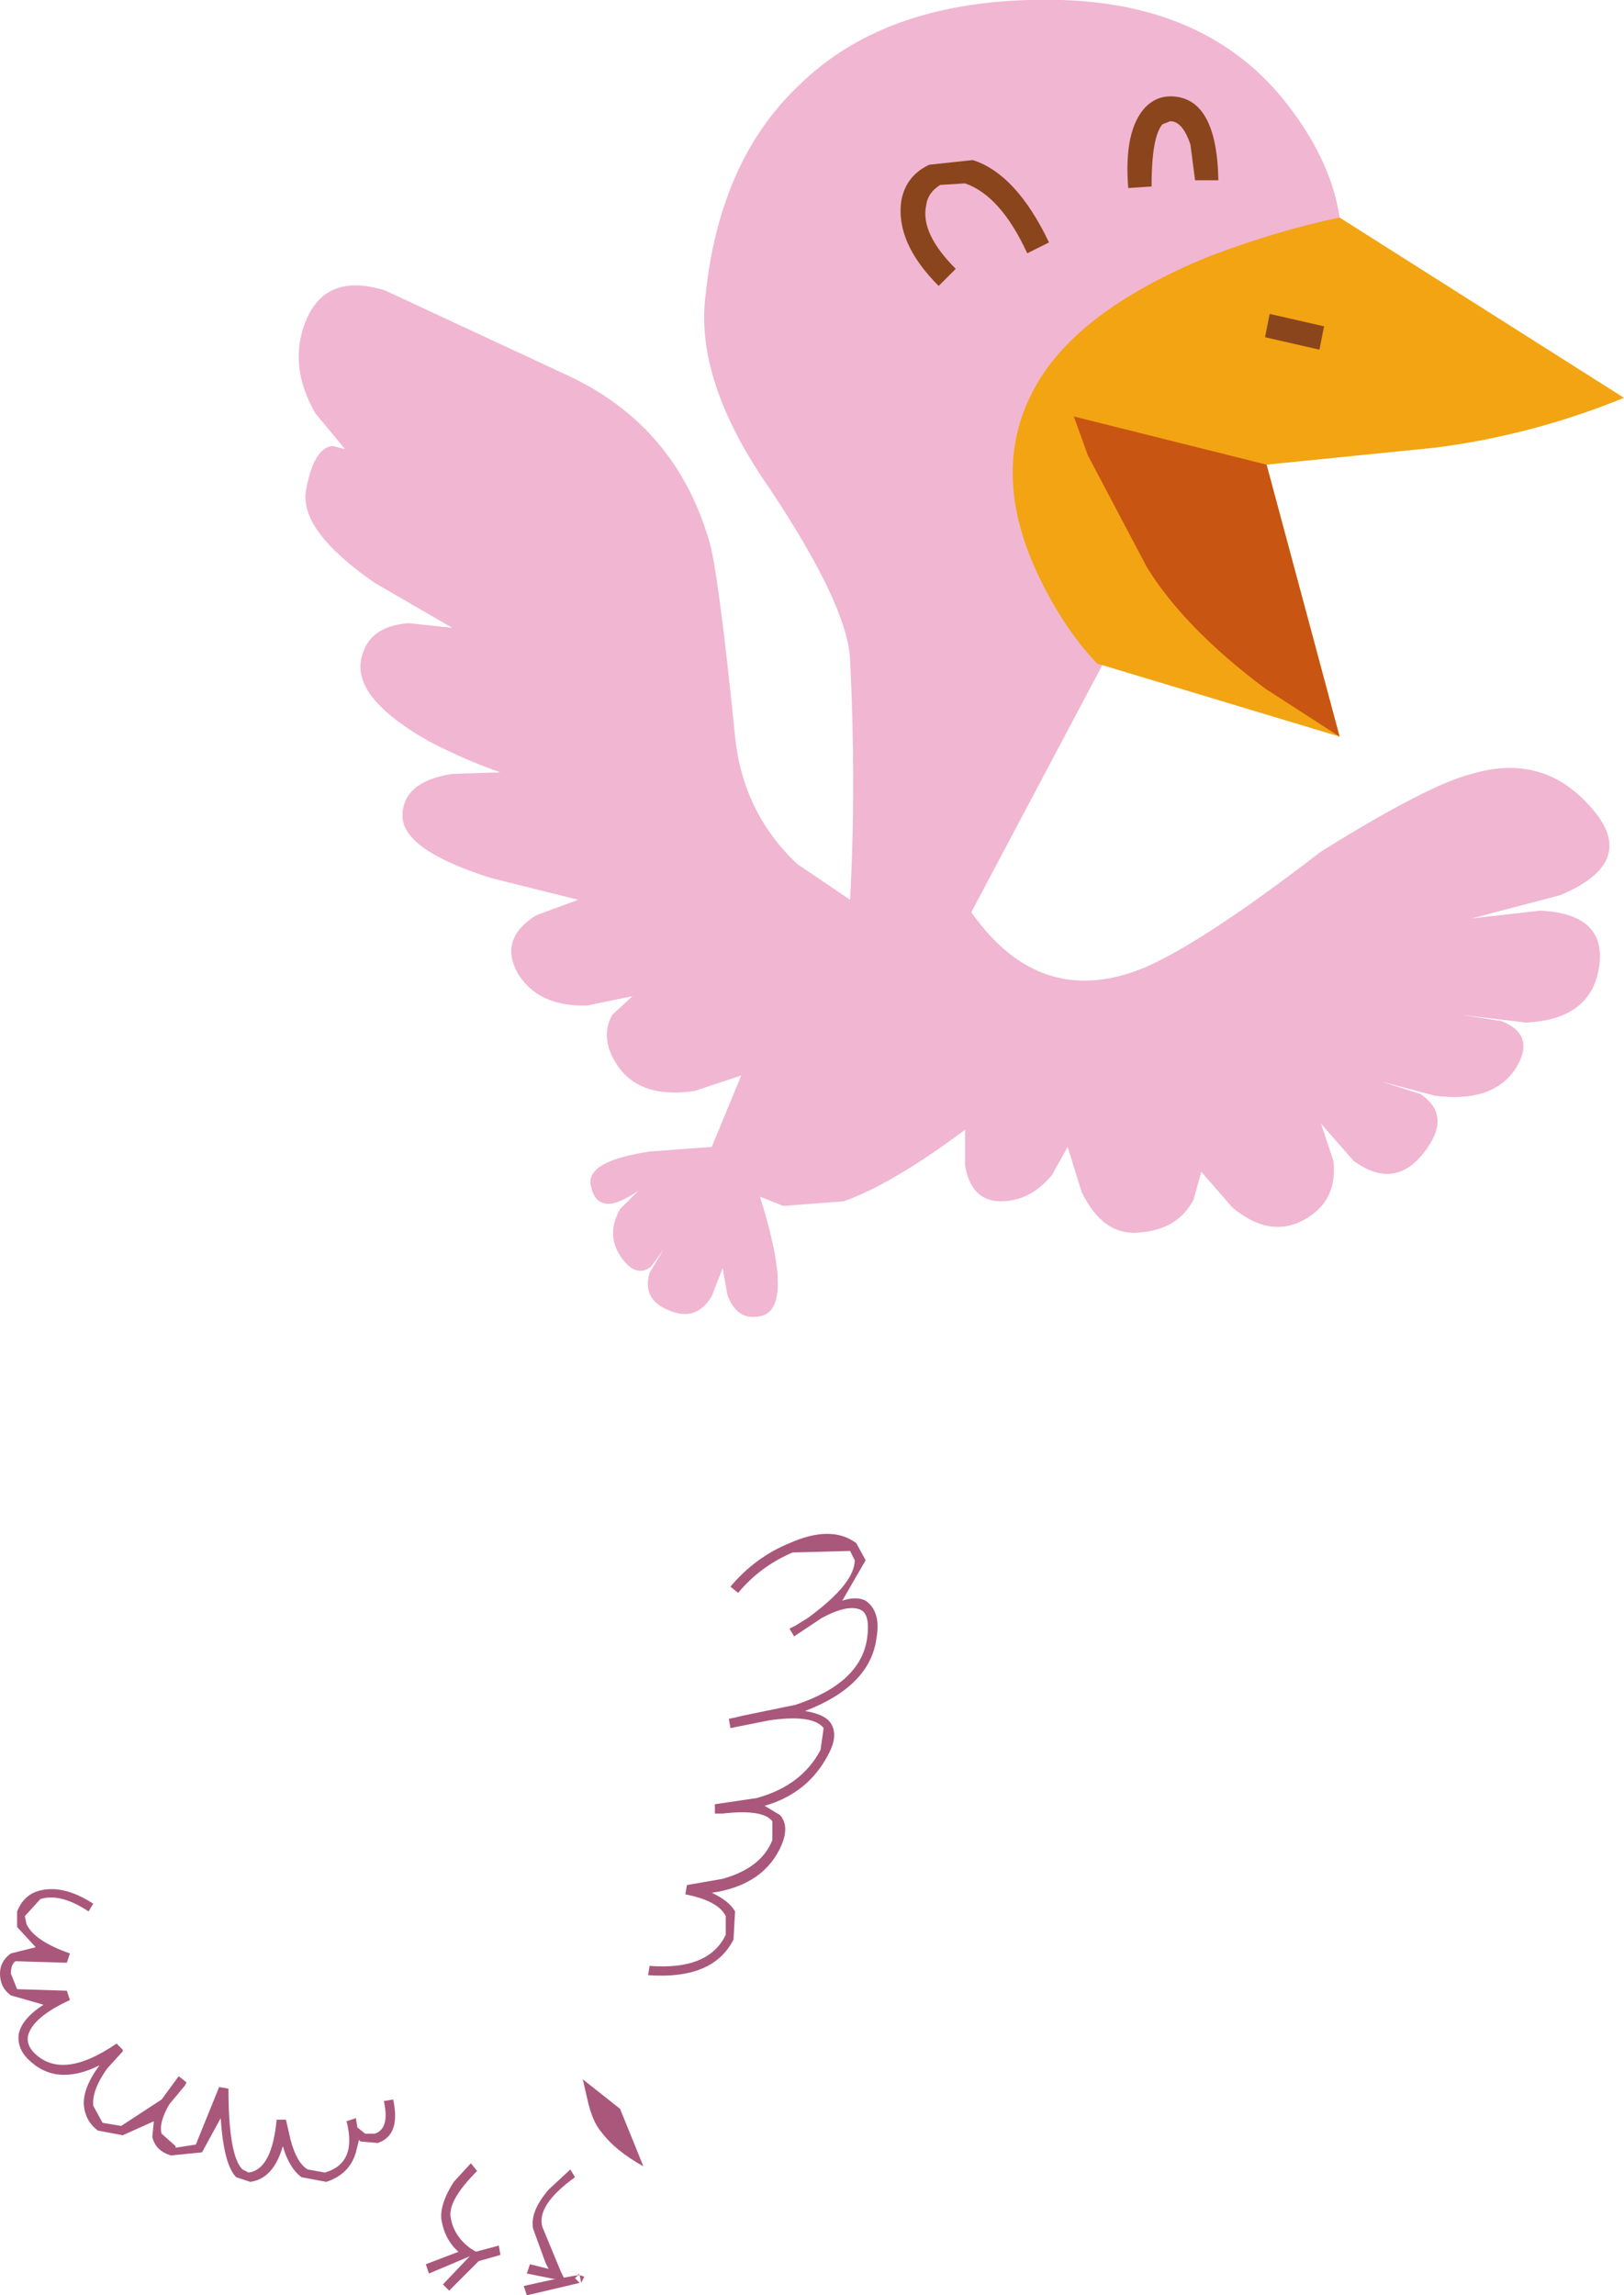 <?xml version="1.0" encoding="UTF-8" standalone="no"?>
<svg xmlns:xlink="http://www.w3.org/1999/xlink" height="73.85px" width="52.25px" xmlns="http://www.w3.org/2000/svg">
  <g transform="matrix(1.0, 0.0, 0.0, 1.0, -356.35, -404.05)">
    <path d="M376.3 471.9 L377.05 473.75 Q376.15 473.25 375.7 472.65 375.4 472.3 375.25 471.6 L375.1 470.95 376.3 471.9" fill="#aa577c" fill-rule="evenodd" stroke="none"/>
    <path d="M383.85 454.25 L383.7 453.95 381.85 454.0 Q380.8 454.45 380.1 455.3 L379.85 455.1 Q380.65 454.15 381.75 453.7 383.1 453.1 383.9 453.7 L384.2 454.25 383.45 455.55 Q383.9 455.4 384.2 455.55 384.7 455.9 384.55 456.75 384.35 458.3 382.25 459.1 382.85 459.2 383.05 459.45 383.35 459.85 383.0 460.5 382.35 461.75 380.95 462.15 L381.45 462.45 Q381.75 462.8 381.5 463.4 380.95 464.7 379.25 464.95 379.8 465.2 380.0 465.55 L379.95 466.45 Q379.3 467.75 377.2 467.6 L377.25 467.3 Q379.15 467.45 379.7 466.3 L379.7 465.7 Q379.45 465.2 378.4 465.0 L378.45 464.7 379.6 464.5 Q380.85 464.15 381.2 463.25 L381.2 462.65 Q380.9 462.25 379.6 462.4 L379.4 462.4 379.35 462.4 379.35 462.1 380.7 461.9 Q382.15 461.5 382.75 460.35 L382.85 459.65 Q382.5 459.2 381.1 459.4 L379.85 459.65 379.8 459.35 380.05 459.3 380.25 459.25 381.95 458.9 Q384.05 458.2 384.25 456.75 384.35 456.0 384.05 455.85 383.65 455.65 382.8 456.1 L381.9 456.7 381.75 456.45 381.95 456.35 382.35 456.1 Q383.85 455.0 383.85 454.25" fill="#aa577c" fill-rule="evenodd" stroke="none"/>
    <path d="M359.35 465.3 L359.2 465.55 Q358.3 464.95 357.65 465.15 L357.15 465.7 357.2 465.95 Q357.45 466.5 358.6 466.9 L358.5 467.2 356.85 467.15 Q356.7 467.25 356.7 467.55 L356.9 468.05 358.5 468.1 358.6 468.4 Q357.4 468.95 357.25 469.55 357.2 469.85 357.45 470.1 358.35 471.0 360.1 469.8 L360.3 470.0 360.3 470.05 359.8 470.6 Q359.3 471.3 359.35 471.8 L359.65 472.35 360.25 472.45 361.55 471.6 362.1 470.85 362.35 471.05 362.3 471.15 361.8 471.75 Q361.45 472.35 361.55 472.7 L362.0 473.1 362.0 473.15 362.65 473.05 363.4 471.2 363.7 471.25 Q363.7 473.4 364.15 473.85 L364.35 473.95 Q365.1 473.85 365.25 472.25 L365.55 472.25 365.7 472.9 Q365.9 473.65 366.25 473.85 L366.8 473.95 Q367.85 473.65 367.5 472.3 L367.8 472.2 367.85 472.5 368.1 472.7 368.4 472.7 Q368.9 472.55 368.7 471.65 L369.0 471.6 Q369.25 472.75 368.5 473.0 L367.95 472.95 367.9 472.9 367.8 473.3 Q367.6 474.0 366.85 474.25 L366.05 474.1 Q365.65 473.8 365.45 473.1 365.15 474.15 364.4 474.25 L363.95 474.1 Q363.55 473.7 363.45 472.2 L362.85 473.3 361.85 473.4 Q361.35 473.25 361.25 472.8 L361.3 472.3 360.3 472.75 359.5 472.6 Q359.1 472.3 359.05 471.8 359.0 471.25 359.55 470.5 358.15 471.2 357.25 470.3 356.9 469.95 356.95 469.5 357.05 469.0 357.75 468.55 L356.7 468.25 Q356.35 468.0 356.35 467.55 356.35 467.15 356.7 466.9 L357.5 466.7 356.9 466.05 356.9 465.55 Q357.1 465.05 357.55 464.9 358.35 464.65 359.35 465.3" fill="#aa577c" fill-rule="evenodd" stroke="none"/>
    <path d="M371.5 473.65 L371.7 473.9 Q370.75 474.85 370.85 475.4 370.95 476.0 371.5 476.4 L371.75 476.55 371.45 476.65 370.15 477.2 370.05 476.9 371.1 476.5 Q370.65 476.1 370.55 475.45 370.5 474.95 370.95 474.25 L371.5 473.65" fill="#aa577c" fill-rule="evenodd" stroke="none"/>
    <path d="M370.8 477.75 L370.6 477.55 371.6 476.5 371.65 476.5 372.4 476.3 372.45 476.6 371.75 476.8 370.8 477.75" fill="#aa577c" fill-rule="evenodd" stroke="none"/>
    <path d="M374.7 473.85 L374.85 474.1 Q373.6 475.0 373.8 475.7 L374.4 477.15 374.55 477.45 373.3 477.2 373.4 476.9 374.0 477.05 373.9 476.85 373.5 475.75 Q373.4 475.2 374.0 474.5 L374.7 473.85" fill="#aa577c" fill-rule="evenodd" stroke="none"/>
    <path d="M375.0 477.5 L373.3 477.9 373.2 477.6 374.1 477.4 374.95 477.25 374.95 477.2 375.0 477.25 375.15 477.3 375.05 477.5 375.0 477.25 374.95 477.25 374.85 477.35 375.0 477.5" fill="#aa577c" fill-rule="evenodd" stroke="none"/>
    <path d="M407.6 430.1 Q409.05 431.8 406.55 432.85 L403.7 433.6 405.9 433.35 Q408.05 433.45 407.8 435.15 407.55 436.85 405.45 436.95 L403.35 436.7 404.65 436.9 Q405.8 437.35 405.1 438.45 404.35 439.55 402.5 439.3 L400.8 438.85 402.05 439.25 Q403.1 439.95 402.15 441.15 401.2 442.35 399.9 441.4 L398.85 440.2 399.25 441.4 Q399.4 442.7 398.3 443.3 397.2 443.9 396.0 442.9 L395.0 441.75 394.75 442.65 Q394.25 443.6 393.05 443.7 391.85 443.85 391.15 442.4 L390.7 440.95 390.2 441.85 Q389.5 442.7 388.55 442.7 387.6 442.7 387.4 441.55 L387.4 440.4 Q385.05 442.15 383.5 442.7 L381.55 442.85 380.8 442.55 Q381.95 446.2 380.8 446.4 380.05 446.55 379.75 445.7 L379.6 444.85 379.25 445.75 Q378.75 446.6 377.85 446.2 377.0 445.85 377.25 445.0 L377.7 444.25 377.3 444.8 Q376.8 445.2 376.3 444.45 375.85 443.75 376.3 442.95 L376.9 442.35 Q375.55 443.3 375.35 442.15 375.25 441.4 377.25 441.1 L379.25 440.95 380.2 438.65 378.7 439.15 Q377.05 439.4 376.3 438.45 375.6 437.5 376.05 436.7 L376.7 436.1 375.25 436.4 Q373.65 436.45 373.0 435.35 372.4 434.25 373.6 433.5 L374.95 433.0 372.15 432.3 Q369.3 431.4 369.3 430.3 369.3 429.2 370.9 428.95 L372.45 428.9 Q371.3 428.5 370.15 427.9 367.85 426.6 367.95 425.4 368.1 424.2 369.5 424.1 L370.9 424.25 368.4 422.8 Q365.95 421.1 366.2 419.8 366.45 418.45 367.05 418.4 L367.45 418.5 366.5 417.35 Q365.6 415.8 366.2 414.35 366.85 412.8 368.75 413.4 L374.55 416.1 Q378.05 417.7 379.15 421.4 379.45 422.3 380.0 427.75 380.25 430.2 382.0 431.85 L383.7 433.0 Q383.9 429.3 383.7 425.25 383.6 423.5 381.1 419.75 378.7 416.3 379.05 413.55 379.5 409.25 382.0 406.85 384.95 403.9 390.5 404.05 395.45 404.2 397.95 407.65 399.2 409.35 399.45 411.05 L387.6 433.4 Q389.85 436.6 393.25 435.15 395.15 434.3 398.85 431.45 402.3 429.3 403.7 428.95 406.05 428.25 407.6 430.1" fill="#f1b6d1" fill-rule="evenodd" stroke="none"/>
    <path d="M389.55 416.7 Q390.85 414.1 395.25 412.3 397.5 411.45 399.45 411.05 L408.6 416.85 Q405.65 418.05 402.55 418.45 L397.1 419.0 399.45 427.75 391.65 425.4 Q390.6 424.3 389.8 422.65 388.2 419.35 389.55 416.7" fill="#f2a412" fill-rule="evenodd" stroke="none"/>
    <path d="M397.1 419.0 L399.45 427.75 397.05 426.2 Q394.45 424.25 393.25 422.3 L391.35 418.7 390.9 417.45 397.1 419.0" fill="#c85512" fill-rule="evenodd" stroke="none"/>
    <path d="M386.25 409.35 L387.65 409.2 Q389.05 409.65 390.1 411.85 L389.4 412.2 Q388.55 410.35 387.4 409.95 L386.6 410.0 Q386.2 410.25 386.15 410.65 385.95 411.55 387.1 412.7 L386.55 413.25 Q385.15 411.85 385.35 410.5 385.5 409.7 386.25 409.35" fill="#8b451c" fill-rule="evenodd" stroke="none"/>
    <path d="M394.0 407.95 L393.75 408.05 Q393.4 408.45 393.4 410.05 L392.65 410.1 Q392.5 408.25 393.2 407.5 393.55 407.15 394.0 407.15 395.5 407.15 395.55 409.85 L394.8 409.85 394.65 408.7 Q394.4 407.95 394.0 407.95" fill="#8b451c" fill-rule="evenodd" stroke="none"/>
    <path d="M398.95 414.55 L398.8 415.3 397.05 414.9 397.2 414.15 398.95 414.55" fill="#8b451c" fill-rule="evenodd" stroke="none"/>
  </g>
</svg>
